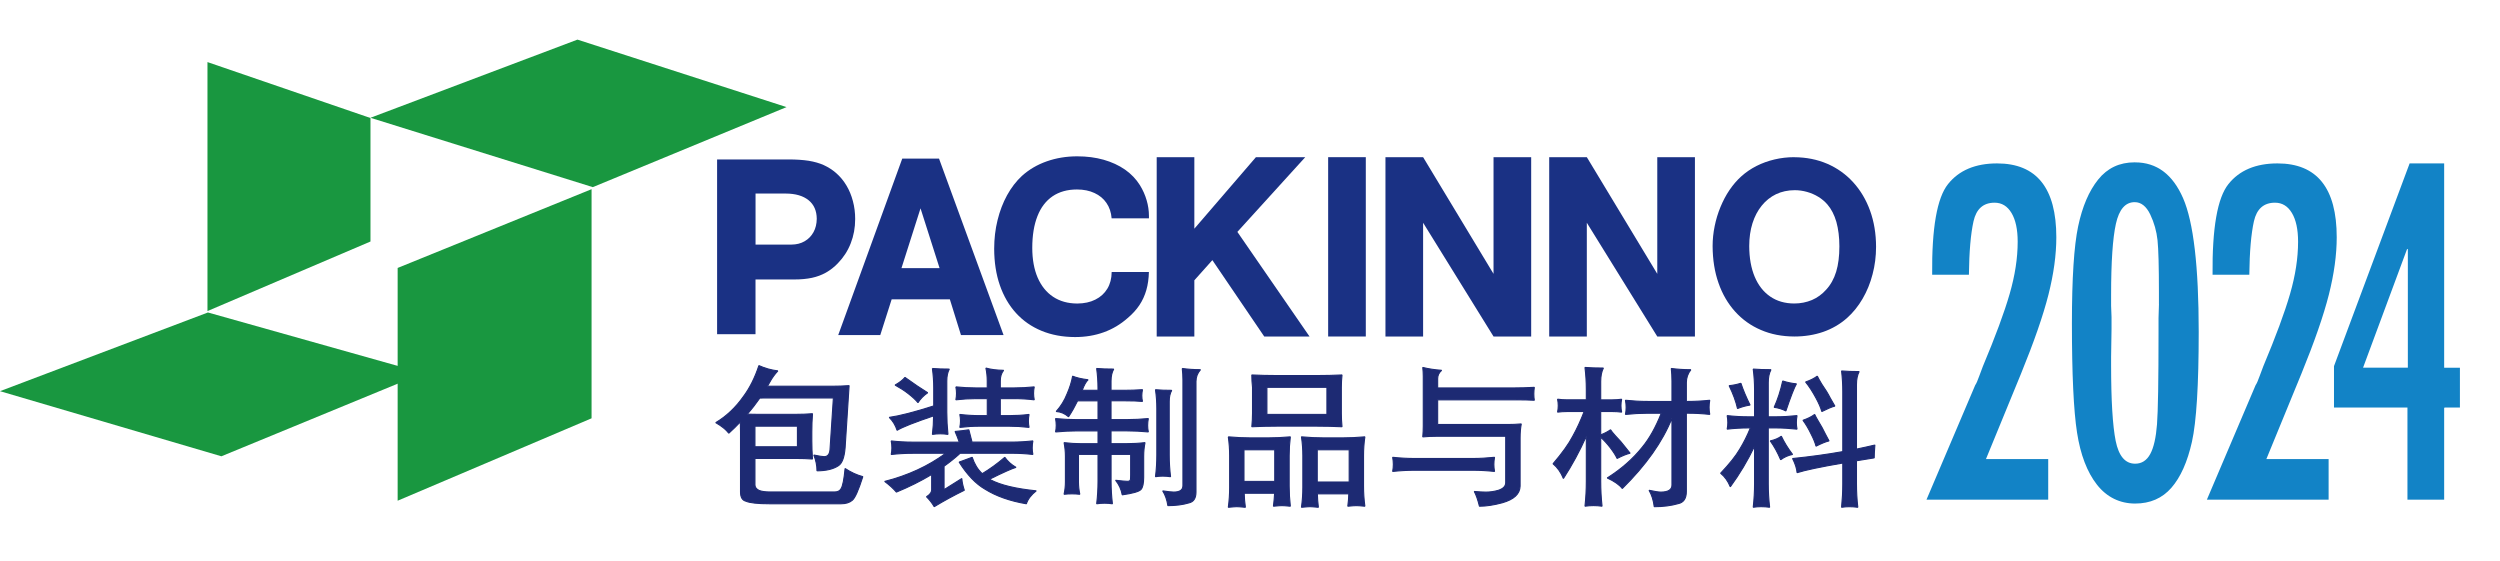 <?xml version="1.0" encoding="UTF-8"?><svg id="_圖層_1" xmlns="http://www.w3.org/2000/svg" viewBox="0 0 749.03 168.14"><defs><style>.cls-1,.cls-2,.cls-3,.cls-4,.cls-5{stroke-width:0px;}.cls-1,.cls-3{fill:#1a3184;}.cls-2{fill:#1283c6;}.cls-6{fill:none;stroke:#1d2a73;stroke-linecap:square;stroke-linejoin:bevel;stroke-width:.33px;}.cls-3,.cls-4{fill-rule:evenodd;}.cls-4{fill:#199740;}.cls-5{fill:#1d2a73;}</style></defs><path class="cls-1" d="M226.36,57.99h9.05c2.94.01,5.22.68,6.84,1.99,1.63,1.31,2.44,3.18,2.46,5.58-.02,1.52-.34,2.85-.98,4.01-.64,1.15-1.52,2.06-2.65,2.71-1.13.66-2.44.99-3.93,1h-10.78v-15.3ZM214.85,47.79v52.33h11.51v-16.39h11.68c1.93,0,3.67-.16,5.22-.49,1.53-.33,2.93-.85,4.21-1.57,1.26-.71,2.46-1.64,3.57-2.8,1.69-1.74,2.98-3.73,3.85-5.98.88-2.24,1.33-4.66,1.33-7.27,0-1.88-.22-3.65-.68-5.36-.44-1.7-1.09-3.27-1.94-4.69-.85-1.44-1.91-2.7-3.14-3.77-1.11-.96-2.32-1.72-3.64-2.33-1.31-.59-2.82-1.02-4.52-1.3-1.7-.26-3.7-.4-5.99-.4h-21.47Z"/><path class="cls-1" d="M270.09,80.34l5.71-17.92,5.71,17.92h-11.42ZM270.33,47.51l-19.19,52.88h12.6l3.41-10.7h17.44l3.33,10.7h12.76l-19.34-52.88h-11.01Z"/><path class="cls-1" d="M333.07,81.52c-.02,1.92-.45,3.58-1.3,4.98-.86,1.42-2.04,2.5-3.6,3.27-1.53.78-3.34,1.16-5.41,1.17-2.81-.01-5.22-.68-7.23-2.02-2.01-1.33-3.55-3.25-4.63-5.73-1.07-2.47-1.61-5.45-1.62-8.9,0-3.76.53-6.95,1.56-9.55,1.02-2.61,2.54-4.57,4.52-5.93,2-1.35,4.43-2.04,7.32-2.04,2,0,3.74.36,5.24,1.06,1.51.7,2.71,1.68,3.59,2.98.89,1.28,1.4,2.81,1.55,4.6h11.18v-.72c0-1.6-.24-3.17-.7-4.72-.45-1.55-1.12-3.05-2-4.48-1.15-1.84-2.64-3.39-4.48-4.68-1.85-1.28-3.98-2.26-6.4-2.95-2.41-.68-5.05-1.02-7.91-1.02-3.28,0-6.31.51-9.15,1.51-2.82.99-5.29,2.44-7.42,4.36-1.73,1.6-3.2,3.53-4.45,5.79-1.24,2.26-2.19,4.76-2.85,7.46-.68,2.72-1,5.57-1.01,8.55.01,4.06.57,7.71,1.7,10.96,1.13,3.26,2.75,6.04,4.86,8.35,2.11,2.31,4.66,4.08,7.65,5.31,2.97,1.23,6.33,1.85,10.03,1.86,3.07,0,5.92-.47,8.58-1.43,2.65-.95,5.04-2.38,7.19-4.28,1.43-1.2,2.6-2.5,3.51-3.86.92-1.38,1.6-2.88,2.07-4.52.47-1.62.71-3.43.77-5.4h-11.18Z"/><polygon class="cls-3" points="346.56 47.09 346.56 100.82 357.84 100.82 357.84 83.98 363.24 77.94 378.78 100.82 392.35 100.82 370.73 69.48 391.07 47.09 376.29 47.09 357.84 68.52 357.84 47.09 346.56 47.09"/><rect class="cls-1" x="397.93" y="47.09" width="11.28" height="53.73"/><polygon class="cls-1" points="415.1 47.09 415.1 100.82 426.38 100.82 426.38 66.74 447.48 100.82 458.76 100.82 458.76 47.09 447.48 47.09 447.48 82.05 426.38 47.09 415.1 47.09"/><polygon class="cls-1" points="464.16 47.09 464.16 100.82 475.43 100.82 475.43 66.74 496.54 100.82 507.82 100.82 507.82 47.09 496.54 47.09 496.54 82.05 475.43 47.09 464.16 47.09"/><path class="cls-1" d="M537.71,56.98c1.26,0,2.49.18,3.7.52,1.22.35,2.35.83,3.4,1.48,1.05.64,1.95,1.41,2.71,2.29,1.16,1.34,2.06,3.08,2.68,5.21.59,2.15.9,4.58.9,7.32,0,2.94-.31,5.47-.96,7.6-.65,2.13-1.65,3.93-3.01,5.4-1.22,1.37-2.63,2.39-4.25,3.09-1.63.68-3.4,1.04-5.32,1.04-2.79-.01-5.19-.71-7.19-2.09-2.01-1.38-3.56-3.35-4.64-5.92-1.08-2.57-1.63-5.64-1.64-9.2,0-2.51.33-4.78.97-6.82.65-2.04,1.57-3.81,2.78-5.29,1.19-1.48,2.63-2.62,4.29-3.43,1.68-.79,3.53-1.19,5.58-1.2M537.56,47.09c-2.01,0-3.97.23-5.88.68-1.91.45-3.72,1.1-5.42,1.96-1.69.86-3.22,1.91-4.57,3.13-1.29,1.16-2.45,2.52-3.51,4.07-1.05,1.54-1.94,3.25-2.7,5.08-.76,1.83-1.34,3.74-1.74,5.72-.41,1.99-.62,3.99-.62,6,.02,4.06.6,7.75,1.77,11.07,1.15,3.31,2.82,6.17,4.97,8.55,2.16,2.39,4.72,4.23,7.73,5.51,2.99,1.3,6.32,1.94,9.99,1.96,3.13,0,6.02-.47,8.69-1.39,2.68-.94,5.03-2.31,7.11-4.14,1.83-1.63,3.38-3.56,4.68-5.79,1.3-2.23,2.3-4.67,2.98-7.32.7-2.63,1.05-5.39,1.05-8.22,0-3.97-.62-7.6-1.8-10.86-1.19-3.28-2.88-6.11-5.06-8.5-2.18-2.39-4.76-4.23-7.75-5.53-3-1.29-6.29-1.95-9.91-1.97"/><polygon class="cls-4" points="177.61 56.07 235.65 32.09 173.01 11.87 110.99 35.29 177.61 56.07"/><polygon class="cls-4" points="177.24 125.33 119.14 150.02 119.14 80.28 177.24 56.68 177.24 125.33"/><polygon class="cls-4" points="62.16 18.6 62.16 93.2 111 72.36 111 35.36 62.16 18.6"/><polygon class="cls-4" points="66.33 136.71 126.84 111.79 62.3 93.62 0 117.2 66.33 136.71"/><path class="cls-5" d="M238.92,127.68h-12.73v6.18h12.73v-6.18ZM227.39,109.54c1.78.81,3.66,1.34,5.66,1.58-.97,1.06-1.77,2.17-2.4,3.34-.23.45-.48.87-.76,1.26h19.4c1.7,0,3.41-.06,5.11-.18-.1,1.63-.5,7.85-1.2,18.67-.24,2.86-.91,4.63-2.01,5.32-1.54,1.02-3.68,1.53-6.41,1.53,0-1.59-.32-3.17-.95-4.73,1.57.33,2.6.49,3.1.49,1.04,0,1.62-.69,1.75-2.08l1.01-15.51h-20.55c-.54,0-1.04.01-1.5.04-1.14,1.65-2.39,3.26-3.76,4.82.97.04,1.94.05,2.91.05h11.73c1.64,0,3.27-.06,4.91-.19-.14,1.84-.2,3.66-.2,5.46v2.66c0,1.8.07,3.62.2,5.46-1.5-.12-3.21-.18-5.11-.18h-12.13v7.93c0,.7.42,1.25,1.25,1.67.81.3,1.89.45,3.26.45h19.39c.91,0,1.54-.33,1.91-.99.5-.78.9-2.79,1.2-6.04,1.73,1.14,3.5,1.96,5.31,2.44-1.31,4.12-2.37,6.49-3.21,7.12-.79.66-1.88,1-3.26,1h-21.54c-3.51,0-5.85-.26-7.02-.77-1.07-.27-1.61-1.19-1.61-2.75v-17.99c0-1.02-.02-2.03-.05-3.02-1.1,1.17-2.26,2.3-3.46,3.39-.83-1.09-2.14-2.14-3.91-3.16,3.2-1.92,5.96-4.52,8.27-7.8,1.91-2.56,3.46-5.65,4.66-9.3"/><path class="cls-6" d="M238.92,127.68h-12.73v6.18h12.73v-6.18ZM227.39,109.54c1.78.81,3.66,1.34,5.66,1.58-.97,1.06-1.77,2.17-2.4,3.34-.23.45-.48.87-.76,1.26h19.4c1.7,0,3.41-.06,5.11-.18-.1,1.63-.5,7.85-1.2,18.67-.24,2.86-.91,4.63-2.01,5.32-1.54,1.02-3.68,1.53-6.41,1.53,0-1.59-.32-3.17-.95-4.73,1.57.33,2.6.49,3.1.49,1.04,0,1.62-.69,1.75-2.08l1.01-15.51h-20.55c-.54,0-1.04.01-1.5.04-1.14,1.65-2.39,3.26-3.76,4.82.97.04,1.94.05,2.91.05h11.73c1.64,0,3.27-.06,4.91-.19-.14,1.84-.2,3.66-.2,5.46v2.66c0,1.8.07,3.62.2,5.46-1.5-.12-3.21-.18-5.11-.18h-12.13v7.93c0,.7.42,1.25,1.25,1.67.81.3,1.89.45,3.26.45h19.39c.91,0,1.54-.33,1.91-.99.5-.78.9-2.79,1.2-6.04,1.73,1.14,3.5,1.96,5.31,2.44-1.31,4.12-2.37,6.49-3.21,7.12-.79.66-1.88,1-3.26,1h-21.54c-3.51,0-5.85-.26-7.02-.77-1.07-.27-1.61-1.19-1.61-2.75v-17.99c0-1.02-.02-2.03-.05-3.02-1.1,1.17-2.26,2.3-3.46,3.39-.83-1.09-2.14-2.14-3.91-3.16,3.2-1.92,5.96-4.52,8.27-7.8,1.91-2.56,3.46-5.65,4.66-9.3Z"/><path class="cls-5" d="M301.05,137.01c.84,1.2,1.95,2.21,3.36,3.02-1.13.31-3.79,1.49-7.97,3.56l.35.18c2.97,1.57,7.53,2.66,13.68,3.29-1.5,1.17-2.49,2.47-2.96,3.88-4.94-.84-9.06-2.3-12.37-4.37-2.77-1.6-5.36-4.3-7.77-8.12l3.91-1.44c.67,2.04,1.67,3.68,3.01,4.91,2.3-1.38,4.56-3.02,6.76-4.91M286.38,115.91c2.03.21,4.05.32,6.05.32h3.36v-2.08c0-1.29-.13-2.58-.4-3.88,1.47.43,3.24.65,5.31.68-.67.81-1,1.88-1,3.2v2.08h4.11c2.04,0,4.06-.11,6.06-.32-.13.63-.2,1.27-.2,1.94s.07,1.28.2,1.94c-2-.24-4.02-.36-6.06-.36h-4.11v5.1h2.56c2,0,4.03-.11,6.06-.36-.14.66-.2,1.31-.2,1.94s.06,1.31.2,1.94c-2.04-.24-4.06-.36-6.06-.36h-8.62c-2.04,0-4.05.12-6.07.36.13-.63.21-1.28.21-1.94s-.07-1.27-.21-1.94c2.01.24,4.03.36,6.07.36h2.16v-5.1h-3.36c-2,0-4.02.12-6.05.36.13-.66.19-1.31.19-1.94s-.07-1.3-.19-1.94M271.14,113.07c2.67,1.92,4.94,3.46,6.81,4.6-1.23.84-2.21,1.84-2.91,2.97-.66-.81-1.63-1.72-2.9-2.7-1.07-.85-2.39-1.7-3.96-2.57,1.37-.78,2.35-1.55,2.96-2.3M279.36,110.4c1.4.12,3.09.18,5.06.18-.5.93-.75,2.12-.75,3.56v9.34c0,2.23.12,4.45.35,6.67-.77-.12-1.54-.18-2.31-.18s-1.58.06-2.35.18c.23-1.86.35-3.71.35-5.55-5.72,1.93-9.36,3.37-10.93,4.33-.47-1.5-1.25-2.79-2.35-3.88,3.04-.42,7.49-1.56,13.33-3.43v-5.41c0-1.92-.14-3.87-.4-5.82M290.28,128.76c.3,1.14.62,2.38.95,3.7h11.77c2.17,0,4.33-.12,6.46-.36-.13.69-.2,1.4-.2,2.12,0,.63.07,1.28.2,1.94-2.13-.24-4.29-.36-6.46-.36h-15.33c-1.5,1.38-3.11,2.67-4.82,3.88v7.03l5.32-3.34c.06,1.06.32,2.22.75,3.52-3.14,1.54-6.15,3.18-9.02,4.92-.61-1.06-1.38-2.05-2.31-2.98,1.03-.63,1.55-1.34,1.55-2.12v-4.55c-3.24,1.95-6.76,3.71-10.57,5.28-.9-1.05-2.07-2.12-3.51-3.2,6.98-1.77,13.07-4.59,18.29-8.43h-9.87c-2.17,0-4.32.12-6.46.36.13-.66.2-1.31.2-1.94,0-.72-.07-1.43-.2-2.12,2.14.24,4.29.36,6.46.36h13.93c-.43-1.23-.85-2.3-1.26-3.2,1.34-.12,2.7-.29,4.11-.49"/><path class="cls-6" d="M301.05,137.01c.84,1.2,1.95,2.21,3.36,3.02-1.13.31-3.79,1.49-7.97,3.56l.35.18c2.97,1.57,7.53,2.66,13.68,3.29-1.5,1.17-2.49,2.47-2.96,3.88-4.94-.84-9.06-2.3-12.37-4.37-2.77-1.6-5.36-4.3-7.77-8.12l3.91-1.44c.67,2.04,1.67,3.68,3.01,4.91,2.3-1.38,4.56-3.02,6.76-4.91ZM286.38,115.91c2.03.21,4.05.32,6.05.32h3.36v-2.08c0-1.29-.13-2.58-.4-3.88,1.47.43,3.24.65,5.31.68-.67.81-1,1.88-1,3.2v2.08h4.11c2.04,0,4.06-.11,6.06-.32-.13.63-.2,1.27-.2,1.94s.07,1.28.2,1.94c-2-.24-4.02-.36-6.06-.36h-4.11v5.1h2.56c2,0,4.03-.11,6.06-.36-.14.66-.2,1.31-.2,1.94s.06,1.31.2,1.94c-2.04-.24-4.06-.36-6.06-.36h-8.62c-2.04,0-4.05.12-6.07.36.13-.63.21-1.28.21-1.94s-.07-1.27-.21-1.94c2.01.24,4.03.36,6.07.36h2.16v-5.1h-3.36c-2,0-4.02.12-6.05.36.13-.66.19-1.31.19-1.94s-.07-1.3-.19-1.94ZM271.14,113.07c2.67,1.92,4.94,3.46,6.81,4.6-1.23.84-2.21,1.84-2.91,2.97-.66-.81-1.63-1.72-2.9-2.7-1.07-.85-2.39-1.7-3.96-2.57,1.37-.78,2.35-1.55,2.96-2.3ZM279.36,110.4c1.4.12,3.09.18,5.06.18-.5.93-.75,2.12-.75,3.56v9.34c0,2.23.12,4.45.35,6.67-.77-.12-1.54-.18-2.31-.18s-1.58.06-2.35.18c.23-1.86.35-3.71.35-5.55-5.72,1.93-9.36,3.37-10.93,4.33-.47-1.5-1.25-2.79-2.35-3.88,3.04-.42,7.49-1.56,13.33-3.43v-5.41c0-1.92-.14-3.87-.4-5.82ZM290.28,128.76c.3,1.14.62,2.38.95,3.7h11.77c2.17,0,4.33-.12,6.46-.36-.13.69-.2,1.4-.2,2.12,0,.63.07,1.28.2,1.94-2.13-.24-4.29-.36-6.46-.36h-15.33c-1.5,1.38-3.11,2.67-4.82,3.88v7.03l5.32-3.34c.06,1.06.32,2.22.75,3.52-3.14,1.54-6.15,3.18-9.02,4.92-.61-1.06-1.38-2.05-2.31-2.98,1.03-.63,1.55-1.34,1.55-2.12v-4.55c-3.24,1.95-6.76,3.71-10.57,5.28-.9-1.05-2.07-2.12-3.51-3.2,6.98-1.77,13.07-4.59,18.29-8.43h-9.87c-2.17,0-4.32.12-6.46.36.13-.66.2-1.31.2-1.94,0-.72-.07-1.43-.2-2.12,2.14.24,4.29.36,6.46.36h13.93c-.43-1.23-.85-2.3-1.26-3.2,1.34-.12,2.7-.29,4.11-.49Z"/><path class="cls-5" d="M354.22,110.4c1.7.24,3.52.36,5.46.36-.9,1.02-1.35,2.19-1.35,3.52v33.15c0,1.86-.72,2.95-2.15,3.25-1.8.54-3.89.81-6.27.81-.27-1.74-.78-3.21-1.55-4.42,1.6.24,2.7.36,3.3.36,1.84,0,2.76-.64,2.76-1.94v-31.71c0-1.11-.07-2.24-.2-3.38M346.2,116.76c1.34.13,2.96.19,4.86.19-.5.87-.75,1.98-.75,3.34v16.05c0,2.17.14,4.33.4,6.49-.8-.12-1.59-.18-2.35-.18s-1.46.06-2.16.18c.27-2.16.4-4.33.4-6.49v-13.94c0-1.86-.13-3.74-.4-5.64M321.35,112.7c1.17.48,2.72.85,4.66,1.08-.6.54-1.19,1.58-1.75,3.11v.05h4.71v-.72c0-1.92-.13-3.87-.4-5.82,1.4.12,3.11.18,5.11.18-.53.93-.8,2.11-.8,3.56v2.8h3.91c1.74,0,3.58-.06,5.51-.19-.13.63-.2,1.22-.2,1.76,0,.69.07,1.28.2,1.76-1.3-.12-3.14-.19-5.51-.19h-3.91v5.64h4.71c2.14,0,4.29-.11,6.46-.32-.13.69-.2,1.38-.2,2.07s.07,1.31.2,1.94c-2.17-.21-4.33-.32-6.46-.32h-4.71v3.84h4.52c1.9,0,3.79-.1,5.66-.32-.27,1.36-.4,2.7-.4,4.06v6.32c0,1.89-.28,3.12-.85,3.7-.6.6-2.45,1.13-5.57,1.57-.3-1.65-.97-3.11-2-4.37,1.83.21,3.02.32,3.56.32.43,0,.72-.12.85-.36.07-.18.11-.69.11-1.53v-6.18h-5.87v8.08c0,2.26.14,4.5.4,6.72-.77-.12-1.55-.18-2.35-.18s-1.56.06-2.36.18c.27-2.22.4-4.46.4-6.72v-8.08h-5.86v8.25c0,1.24.14,2.47.4,3.7-.8-.09-1.59-.13-2.35-.13-.81,0-1.59.04-2.36.13.27-1.23.4-2.47.4-3.7v-7.71c0-1.35-.14-2.7-.4-4.06,1.77.21,3.53.32,5.26.32h4.91v-3.84h-6.26c-2.14,0-4.29.11-6.46.32.13-.63.2-1.27.2-1.94s-.07-1.38-.2-2.07c2.17.21,4.33.32,6.46.32h6.26v-5.64h-6.12c-.87,1.78-1.77,3.37-2.71,4.78-1.1-.96-2.33-1.49-3.7-1.58,1.41-1.57,2.49-3.32,3.26-5.28.8-1.83,1.36-3.61,1.66-5.32"/><path class="cls-6" d="M354.22,110.4c1.7.24,3.52.36,5.46.36-.9,1.02-1.35,2.19-1.35,3.52v33.15c0,1.86-.72,2.95-2.15,3.25-1.8.54-3.89.81-6.27.81-.27-1.74-.78-3.21-1.55-4.42,1.6.24,2.7.36,3.3.36,1.84,0,2.76-.64,2.76-1.94v-31.71c0-1.11-.07-2.24-.2-3.38ZM346.2,116.76c1.34.13,2.96.19,4.86.19-.5.87-.75,1.98-.75,3.34v16.05c0,2.17.14,4.33.4,6.49-.8-.12-1.59-.18-2.35-.18s-1.46.06-2.16.18c.27-2.16.4-4.33.4-6.49v-13.94c0-1.86-.13-3.74-.4-5.64ZM321.35,112.7c1.17.48,2.72.85,4.66,1.08-.6.54-1.19,1.58-1.75,3.11v.05h4.71v-.72c0-1.92-.13-3.87-.4-5.82,1.4.12,3.11.18,5.11.18-.53.93-.8,2.11-.8,3.56v2.8h3.91c1.74,0,3.58-.06,5.51-.19-.13.63-.2,1.22-.2,1.76,0,.69.07,1.28.2,1.76-1.3-.12-3.14-.19-5.51-.19h-3.91v5.64h4.71c2.14,0,4.29-.11,6.46-.32-.13.69-.2,1.38-.2,2.07s.07,1.31.2,1.94c-2.17-.21-4.33-.32-6.46-.32h-4.71v3.84h4.52c1.9,0,3.79-.1,5.66-.32-.27,1.36-.4,2.7-.4,4.06v6.32c0,1.89-.28,3.12-.85,3.7-.6.6-2.45,1.13-5.57,1.57-.3-1.65-.97-3.11-2-4.37,1.83.21,3.02.32,3.56.32.43,0,.72-.12.85-.36.07-.18.11-.69.11-1.53v-6.18h-5.87v8.08c0,2.26.14,4.5.4,6.72-.77-.12-1.55-.18-2.35-.18s-1.56.06-2.36.18c.27-2.22.4-4.46.4-6.72v-8.08h-5.86v8.25c0,1.24.14,2.47.4,3.7-.8-.09-1.59-.13-2.35-.13-.81,0-1.59.04-2.36.13.27-1.23.4-2.47.4-3.7v-7.71c0-1.35-.14-2.7-.4-4.06,1.77.21,3.53.32,5.26.32h4.91v-3.84h-6.26c-2.14,0-4.29.11-6.46.32.13-.63.2-1.27.2-1.94s-.07-1.38-.2-2.07c2.17.21,4.33.32,6.46.32h6.26v-5.64h-6.12c-.87,1.78-1.77,3.37-2.71,4.78-1.1-.96-2.33-1.49-3.7-1.58,1.41-1.57,2.49-3.32,3.26-5.28.8-1.83,1.36-3.61,1.66-5.32Z"/><path class="cls-5" d="M394.66,144.41h9.57v-9.64h-9.57v9.64ZM389.94,130.88c2.27.21,4.57.32,6.87.32h5.26c2.27,0,4.56-.11,6.86-.32-.27,1.86-.4,3.74-.4,5.64v9.15c0,1.98.13,3.99.4,6-1.27-.13-2.12-.18-2.55-.18s-1.29.05-2.56.18c.17-1.26.27-2.5.3-3.7h-9.42c.03,1.35.13,2.69.3,4.02-1.27-.12-2.1-.19-2.5-.19-.43,0-1.29.07-2.56.19.27-1.99.41-3.97.41-5.95v-9.51c0-1.9-.14-3.78-.41-5.64M397.56,116.04h-17.98v8.12h17.98v-8.12ZM375.06,112.34c2.48.12,4.95.18,7.42.18h12.18c2.48,0,4.94-.06,7.42-.18-.13,1.23-.2,2.46-.2,3.7v7.76c0,1.36.07,2.7.2,4.06-2.48-.12-4.94-.18-7.42-.18h-12.18c-2.47,0-4.94.06-7.42.18.13-1.36.21-2.7.21-4.06v-7.76c-.14-1.23-.21-2.46-.21-3.7M372.71,144.23h9.22v-9.47h-9.22v9.47ZM368,130.88c2.31.21,4.6.32,6.87.32h4.91c2.27,0,4.55-.11,6.82-.32-.23,1.86-.35,3.74-.35,5.64v9.15c0,1.98.12,3.99.35,6-1.27-.13-2.11-.18-2.51-.18-.43,0-1.28.05-2.55.18.17-1.32.28-2.62.35-3.88h-9.11c.03,1.41.15,2.81.35,4.2-1.27-.12-2.12-.19-2.55-.19s-1.29.07-2.56.19c.27-1.99.4-3.97.4-5.95v-9.51c0-1.9-.14-3.78-.4-5.64"/><path class="cls-6" d="M394.66,144.41h9.57v-9.64h-9.57v9.64ZM389.94,130.88c2.27.21,4.57.32,6.87.32h5.26c2.27,0,4.56-.11,6.86-.32-.27,1.86-.4,3.74-.4,5.64v9.15c0,1.98.13,3.99.4,6-1.27-.13-2.12-.18-2.55-.18s-1.29.05-2.56.18c.17-1.26.27-2.5.3-3.7h-9.42c.03,1.35.13,2.69.3,4.02-1.27-.12-2.1-.19-2.5-.19-.43,0-1.29.07-2.56.19.27-1.99.41-3.97.41-5.95v-9.51c0-1.9-.14-3.78-.41-5.64ZM397.56,116.04h-17.98v8.12h17.98v-8.12ZM375.06,112.34c2.48.12,4.95.18,7.42.18h12.18c2.48,0,4.94-.06,7.42-.18-.13,1.23-.2,2.46-.2,3.7v7.76c0,1.36.07,2.7.2,4.06-2.48-.12-4.94-.18-7.42-.18h-12.18c-2.47,0-4.94.06-7.42.18.13-1.36.21-2.7.21-4.06v-7.76c-.14-1.23-.21-2.46-.21-3.7ZM372.71,144.23h9.22v-9.47h-9.22v9.47ZM368,130.88c2.31.21,4.6.32,6.87.32h4.91c2.27,0,4.55-.11,6.82-.32-.23,1.86-.35,3.74-.35,5.64v9.15c0,1.98.12,3.99.35,6-1.27-.13-2.11-.18-2.51-.18-.43,0-1.28.05-2.55.18.17-1.32.28-2.62.35-3.88h-9.11c.03,1.41.15,2.81.35,4.2-1.27-.12-2.12-.19-2.55-.19s-1.29.07-2.56.19c.27-1.99.4-3.97.4-5.95v-9.51c0-1.9-.14-3.78-.4-5.64Z"/><path class="cls-5" d="M426.28,110.09c1.67.42,3.56.71,5.66.86-.8.69-1.2,1.52-1.2,2.48v2.8h22.9c1.91,0,3.92-.06,6.06-.18-.1.69-.15,1.34-.15,1.94,0,.75.05,1.39.15,1.93-1.44-.09-3.46-.13-6.06-.13h-22.9v7.4h20.95c1.36,0,2.74-.06,4.1-.18-.23,1.23-.35,2.63-.35,4.19v14.47c-.07,2.32-1.84,3.97-5.32,4.96-2.54.69-4.83,1.04-6.86,1.04-.5-2.01-1.02-3.48-1.55-4.42,1.43.12,2.6.19,3.51.19,1.27,0,2.51-.19,3.71-.54,1.47-.48,2.2-1.25,2.2-2.3v-13.89h-20.74c-1.37,0-2.74.06-4.11.19.1-1.08.15-2.15.15-3.21v-14.97c0-.88-.05-1.75-.15-2.62M417.26,137.01c2.21.24,4.43.36,6.67.36h17.18c2.24,0,4.47-.13,6.67-.36-.13.72-.2,1.43-.2,2.12s.07,1.43.2,2.12c-2.2-.24-4.42-.36-6.67-.36h-17.18c-2.24,0-4.46.12-6.67.36.13-.69.2-1.39.2-2.12s-.07-1.4-.2-2.12"/><path class="cls-6" d="M426.28,110.09c1.67.42,3.56.71,5.66.86-.8.69-1.2,1.52-1.2,2.48v2.8h22.9c1.91,0,3.92-.06,6.06-.18-.1.69-.15,1.34-.15,1.94,0,.75.05,1.39.15,1.93-1.44-.09-3.46-.13-6.06-.13h-22.9v7.4h20.95c1.36,0,2.74-.06,4.1-.18-.23,1.23-.35,2.63-.35,4.19v14.47c-.07,2.32-1.84,3.97-5.32,4.96-2.54.69-4.83,1.04-6.86,1.04-.5-2.01-1.02-3.48-1.55-4.42,1.43.12,2.6.19,3.51.19,1.27,0,2.51-.19,3.71-.54,1.47-.48,2.2-1.25,2.2-2.3v-13.89h-20.74c-1.37,0-2.74.06-4.11.19.1-1.08.15-2.15.15-3.21v-14.97c0-.88-.05-1.75-.15-2.62ZM417.26,137.01c2.21.24,4.43.36,6.67.36h17.18c2.24,0,4.47-.13,6.67-.36-.13.72-.2,1.43-.2,2.12s.07,1.43.2,2.12c-2.2-.24-4.42-.36-6.67-.36h-17.18c-2.24,0-4.46.12-6.67.36.13-.69.2-1.39.2-2.12s-.07-1.4-.2-2.12Z"/><path class="cls-5" d="M487.01,119.92c2.23.24,4.46.36,6.67.36h7.26v-6.14c0-1.26-.07-2.51-.2-3.74,1.84.24,3.8.37,5.86.37-.9,1.13-1.35,2.43-1.35,3.87v5.64h.4c2.2,0,4.41-.12,6.61-.36-.13.72-.2,1.43-.2,2.12s.07,1.43.2,2.12c-2.2-.24-4.41-.36-6.61-.36h-.4v23.45c0,2.1-.82,3.32-2.46,3.65-2.07.6-4.46.91-7.16.91-.24-1.96-.76-3.59-1.56-4.92,1.7.37,2.87.55,3.51.55,2.24,0,3.36-.71,3.36-2.12v-20.02c-2.84,7.07-7.8,14.08-14.88,21.06-.87-1.11-2.37-2.17-4.51-3.16,4.21-2.65,7.72-5.73,10.52-9.24,2.13-2.59,4.03-5.97,5.67-10.15h-4.06c-2.21,0-4.44.12-6.67.36.13-.69.2-1.4.2-2.12s-.07-1.4-.2-2.12M466.67,119.6c.94.13,1.85.19,2.75.19h5.86v-3.21c0-2.16-.14-4.32-.4-6.49,1.54.12,3.37.18,5.51.18-.53,1.05-.8,2.4-.8,4.02v5.51h3.51c.93,0,1.85-.06,2.76-.19-.14.64-.2,1.28-.2,1.94s.06,1.27.2,1.93c-.91-.12-1.82-.18-2.76-.18h-3.51v6.99c1.17-.45,2.15-.96,2.95-1.53.24.39.72,1,1.45,1.8,1.17,1.2,2.12,2.3,2.86,3.29.5.66,1.02,1.3,1.55,1.94-.96.21-2.27.73-3.9,1.57-.37-.84-1.05-1.92-2.06-3.25-.93-1.2-1.88-2.24-2.85-3.11v13.22c0,2.5.13,4.97.4,7.44-.87-.12-1.72-.18-2.55-.18s-1.69.06-2.56.18c.27-2.47.4-4.94.4-7.44v-13.53c-1.97,4.42-4.26,8.65-6.87,12.67-.73-1.83-1.77-3.31-3.1-4.41,2.73-3.19,4.71-5.94,5.91-8.26,1.24-2.22,2.37-4.69,3.41-7.39h-5.21c-.9,0-1.82.06-2.75.18.13-.66.2-1.3.2-1.93s-.07-1.31-.2-1.94"/><path class="cls-6" d="M487.01,119.92c2.23.24,4.46.36,6.67.36h7.26v-6.14c0-1.26-.07-2.51-.2-3.74,1.84.24,3.8.37,5.86.37-.9,1.13-1.35,2.43-1.35,3.87v5.64h.4c2.2,0,4.41-.12,6.61-.36-.13.72-.2,1.43-.2,2.12s.07,1.43.2,2.12c-2.2-.24-4.41-.36-6.61-.36h-.4v23.45c0,2.1-.82,3.32-2.46,3.65-2.07.6-4.46.91-7.16.91-.24-1.96-.76-3.59-1.56-4.92,1.7.37,2.87.55,3.51.55,2.24,0,3.36-.71,3.36-2.12v-20.02c-2.84,7.07-7.8,14.08-14.88,21.06-.87-1.11-2.37-2.17-4.51-3.16,4.21-2.65,7.72-5.73,10.52-9.24,2.13-2.59,4.03-5.97,5.67-10.15h-4.06c-2.21,0-4.44.12-6.67.36.13-.69.2-1.4.2-2.12s-.07-1.4-.2-2.12ZM466.67,119.6c.94.13,1.85.19,2.75.19h5.86v-3.21c0-2.16-.14-4.32-.4-6.49,1.54.12,3.37.18,5.51.18-.53,1.05-.8,2.4-.8,4.02v5.51h3.51c.93,0,1.85-.06,2.76-.19-.14.64-.2,1.28-.2,1.94s.06,1.27.2,1.93c-.91-.12-1.82-.18-2.76-.18h-3.51v6.99c1.17-.45,2.15-.96,2.95-1.53.24.39.72,1,1.45,1.8,1.17,1.2,2.12,2.3,2.86,3.29.5.66,1.02,1.3,1.55,1.94-.96.21-2.27.73-3.9,1.57-.37-.84-1.05-1.92-2.06-3.25-.93-1.2-1.88-2.24-2.85-3.11v13.22c0,2.5.13,4.97.4,7.44-.87-.12-1.72-.18-2.55-.18s-1.69.06-2.56.18c.27-2.47.4-4.94.4-7.44v-13.53c-1.97,4.42-4.26,8.65-6.87,12.67-.73-1.83-1.77-3.31-3.1-4.41,2.73-3.19,4.71-5.94,5.91-8.26,1.24-2.22,2.37-4.69,3.41-7.39h-5.21c-.9,0-1.82.06-2.75.18.13-.66.2-1.3.2-1.93s-.07-1.31-.2-1.94Z"/><path class="cls-5" d="M544.49,112.7c.24.51.66,1.29,1.3,2.35,1.07,1.53,1.93,2.93,2.56,4.19.46.84.94,1.65,1.4,2.43-.94.24-2.23.79-3.91,1.63-.3-1.11-.9-2.5-1.8-4.15-1.01-1.87-2.02-3.43-3.06-4.7,1.4-.48,2.57-1.07,3.51-1.76M543.69,124.16c.2.45.56,1.13,1.1,2.03.84,1.36,1.52,2.6,2.06,3.75.37.75.75,1.47,1.15,2.16-.93.21-2.23.74-3.9,1.58-.23-.96-.72-2.17-1.46-3.61-.8-1.66-1.62-3.04-2.45-4.15,1.4-.48,2.58-1.06,3.51-1.76M561.73,133.31c-.14,1.9-.2,3.19-.2,3.88-1.94.3-3.71.58-5.31.86v6.9c0,2.35.13,4.69.4,7.04-.83-.12-1.69-.18-2.55-.18-.77,0-1.54.06-2.31.18.24-2.35.36-4.69.36-7.04v-6.22c-6.75,1.17-11.31,2.13-13.69,2.89-.1-1.23-.55-2.64-1.35-4.24,5.31-.53,10.33-1.23,15.04-2.07v-17.99c0-2.07-.12-4.14-.36-6.18,1.44.13,3.19.19,5.26.19-.53,1.02-.8,2.31-.8,3.88v19.35c1.91-.39,3.74-.8,5.52-1.22M534.12,114.14c1.37.45,2.74.74,4.11.86-.63,1.05-1.69,3.76-3.16,8.12-1.13-.57-2.3-.93-3.51-1.08,1.07-2.35,1.92-4.98,2.56-7.89M533.71,130.7c.84,1.78,1.95,3.59,3.36,5.46-1.27.25-2.46.77-3.56,1.58-.9-2.13-1.94-4.01-3.11-5.64,1.34-.3,2.44-.77,3.31-1.4M521.59,114.82c.66,2.01,1.59,4.2,2.75,6.54-1.23.19-2.49.53-3.76,1.04-.47-2.1-1.3-4.39-2.51-6.85,1.24-.12,2.4-.36,3.51-.72M517.48,124.52c2.13.24,4.29.36,6.46.36h1.75v-8.12c0-2.04-.14-4.1-.4-6.18,1.47.12,3.24.18,5.31.18-.54,1.02-.81,2.31-.81,3.88v10.24h2.16c2.13,0,4.29-.12,6.46-.36-.13.7-.2,1.4-.2,2.12,0,.63.07,1.28.2,1.94-2.17-.24-4.33-.37-6.46-.37h-2.16v16.73c0,2.35.14,4.69.41,7.04-.87-.12-1.72-.18-2.56-.18-.77,0-1.55.06-2.35.18.26-2.35.4-4.69.4-7.04v-11.27c-2.04,4.27-4.46,8.33-7.27,12.18-.7-1.72-1.67-3.07-2.9-4.06,2.64-2.79,4.55-5.18,5.71-7.17,1.2-1.96,2.27-4.09,3.21-6.41h-.5c-2.17,0-4.33.12-6.46.37.13-.66.2-1.31.2-1.94,0-.72-.07-1.42-.2-2.12"/><path class="cls-6" d="M544.49,112.7c.24.51.66,1.29,1.3,2.35,1.07,1.53,1.93,2.93,2.56,4.19.46.84.94,1.65,1.4,2.43-.94.24-2.23.79-3.91,1.63-.3-1.11-.9-2.5-1.8-4.15-1.01-1.87-2.02-3.43-3.06-4.7,1.4-.48,2.57-1.07,3.51-1.76ZM543.69,124.16c.2.45.56,1.13,1.1,2.03.84,1.36,1.52,2.6,2.06,3.75.37.75.75,1.47,1.15,2.16-.93.21-2.23.74-3.9,1.58-.23-.96-.72-2.17-1.46-3.61-.8-1.66-1.62-3.04-2.45-4.15,1.4-.48,2.58-1.06,3.51-1.76ZM561.73,133.31c-.14,1.9-.2,3.19-.2,3.88-1.94.3-3.71.58-5.31.86v6.9c0,2.35.13,4.69.4,7.04-.83-.12-1.69-.18-2.55-.18-.77,0-1.54.06-2.31.18.24-2.35.36-4.69.36-7.04v-6.22c-6.75,1.17-11.31,2.13-13.69,2.89-.1-1.23-.55-2.64-1.35-4.24,5.31-.53,10.33-1.23,15.04-2.07v-17.99c0-2.07-.12-4.14-.36-6.18,1.44.13,3.19.19,5.26.19-.53,1.02-.8,2.31-.8,3.88v19.35c1.91-.39,3.74-.8,5.52-1.22ZM534.12,114.14c1.37.45,2.74.74,4.11.86-.63,1.05-1.69,3.76-3.16,8.12-1.13-.57-2.3-.93-3.51-1.08,1.07-2.35,1.92-4.98,2.56-7.89ZM533.71,130.7c.84,1.78,1.95,3.59,3.36,5.46-1.27.25-2.46.77-3.56,1.58-.9-2.13-1.94-4.01-3.11-5.64,1.34-.3,2.44-.77,3.31-1.4ZM521.59,114.82c.66,2.01,1.59,4.2,2.75,6.54-1.23.19-2.49.53-3.76,1.04-.47-2.1-1.3-4.39-2.51-6.85,1.24-.12,2.4-.36,3.51-.72ZM517.48,124.52c2.13.24,4.29.36,6.46.36h1.75v-8.12c0-2.04-.14-4.1-.4-6.18,1.47.12,3.24.18,5.31.18-.54,1.02-.81,2.31-.81,3.88v10.24h2.16c2.13,0,4.29-.12,6.46-.36-.13.7-.2,1.4-.2,2.12,0,.63.07,1.28.2,1.94-2.17-.24-4.33-.37-6.46-.37h-2.16v16.73c0,2.35.14,4.69.41,7.04-.87-.12-1.72-.18-2.56-.18-.77,0-1.55.06-2.35.18.26-2.35.4-4.69.4-7.04v-11.27c-2.04,4.27-4.46,8.33-7.27,12.18-.7-1.72-1.67-3.07-2.9-4.06,2.64-2.79,4.55-5.18,5.71-7.17,1.2-1.96,2.27-4.09,3.21-6.41h-.5c-2.17,0-4.33.12-6.46.37.13-.66.2-1.31.2-1.94,0-.72-.07-1.42-.2-2.12Z"/><path class="cls-2" d="M578.9,82.33c-.13-13.98,1.45-23.04,4.75-27.17,3.29-4.13,8.2-6.2,14.7-6.2,11.83,0,17.75,7.38,17.75,22.14,0,5.25-.79,10.98-2.36,17.19-1.57,6.21-4.32,14.13-8.25,23.75l-10.47,25.5h18.65v12.16h-36.47l14.6-34.31c.31-.41.71-1.33,1.21-2.73.5-1.4.86-2.36,1.08-2.89,3.75-8.94,6.43-16.17,8.03-21.72,1.6-5.53,2.4-10.74,2.4-15.63,0-3.69-.62-6.56-1.85-8.61-1.23-2.05-2.91-3.08-5.07-3.08-3.37,0-5.48,1.86-6.31,5.57-.83,3.72-1.3,9.06-1.38,16.02h-11Z"/><path class="cls-2" d="M639.71,48.65c6.46,0,11.25,3.58,14.37,10.73,3.12,7.15,4.68,20.51,4.68,40.07,0,15.92-.68,26.9-2.03,32.93-1.35,6.03-3.41,10.62-6.16,13.77-2.75,3.15-6.37,4.72-10.87,4.72s-8.48-1.88-11.43-5.66c-2.95-3.77-4.93-8.96-5.96-15.57-1.03-6.6-1.54-17.53-1.54-32.77,0-13.47.62-23.16,1.87-29.07,1.25-5.91,3.24-10.58,6-14.01,2.75-3.43,6.39-5.15,10.93-5.15h.13ZM646.84,91.1v-3.52c0-7.7-.14-12.9-.42-15.61-.29-2.7-1.02-5.28-2.19-7.73-1.18-2.44-2.73-3.67-4.65-3.67-2.8,0-4.67,2.16-5.63,6.48-.96,4.31-1.44,11.44-1.44,21.38v3.2l.13,3.36v3.51l-.13,8.43v2.42c0,10.61.46,18.2,1.37,22.75.92,4.55,2.86,6.83,5.83,6.83,1.96,0,3.47-.96,4.52-2.89,1.05-1.92,1.72-4.88,2.03-8.86.31-3.98.46-13.23.46-27.75v-4.13l.13-4.21Z"/><path class="cls-2" d="M662.91,82.33c-.13-13.98,1.45-23.04,4.75-27.17,3.29-4.13,8.2-6.2,14.7-6.2,11.83,0,17.75,7.38,17.75,22.14,0,5.25-.79,10.98-2.36,17.19-1.57,6.21-4.32,14.13-8.25,23.75l-10.47,25.5h18.65v12.16h-36.47l14.6-34.31c.31-.41.71-1.33,1.21-2.73.5-1.4.86-2.36,1.08-2.89,3.75-8.94,6.43-16.17,8.03-21.72,1.6-5.53,2.4-10.74,2.4-15.63,0-3.69-.62-6.56-1.85-8.61-1.23-2.05-2.91-3.08-5.07-3.08-3.37,0-5.48,1.86-6.31,5.57-.83,3.72-1.3,9.06-1.38,16.02h-11Z"/><path class="cls-2" d="M737.01,122.1h-4.58l-.13.15v27.45h-11v-27.6h-22.01v-12.4l22.66-60.74h10.35v61.21h4.72v11.93ZM721.42,110.17v-35.6l-.26.12-13.16,35.47h13.42Z"/></svg>